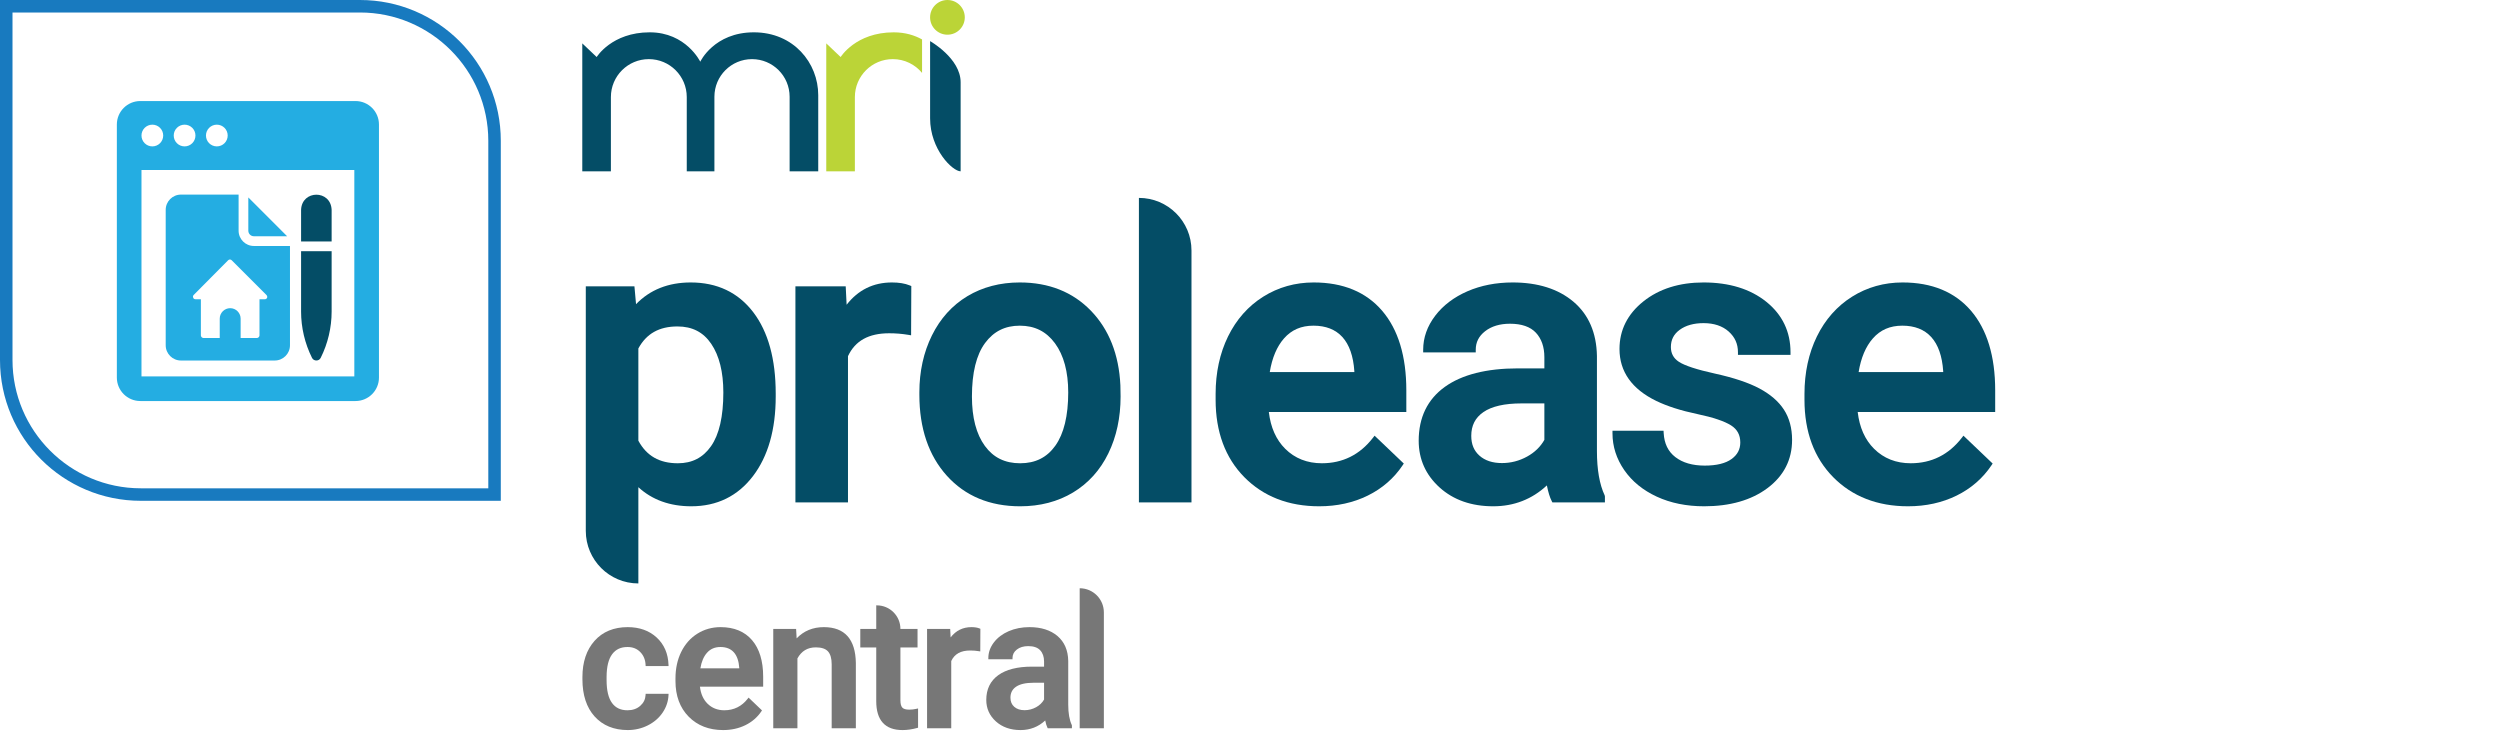 <svg width="300" height="88" viewBox="0 0 300 88" fill="none" xmlns="http://www.w3.org/2000/svg">
<path d="M69.874 20.558H73.308V11.647C73.308 9.133 75.345 7.096 77.859 7.096C80.374 7.096 82.411 9.133 82.411 11.647V20.558H85.729V11.609C85.729 9.116 87.749 7.096 90.241 7.096C92.734 7.096 94.754 9.116 94.754 11.609V20.558H98.188V11.416C98.188 7.564 95.246 3.879 90.463 3.879C85.681 3.879 84.031 7.404 84.031 7.404C84.031 7.404 82.334 3.879 77.966 3.879C73.409 3.879 71.601 6.845 71.601 6.845L69.874 5.206V20.558Z" fill="#044D66"/>
<path d="M110.647 4.732C109.764 4.241 108.641 3.88 107.243 3.88C102.686 3.88 100.878 6.845 100.878 6.845L99.152 5.206V20.558H102.585V11.648C102.585 9.133 104.623 7.095 107.136 7.095C108.549 7.095 109.812 7.739 110.647 8.75V4.732Z" fill="#BBD437"/>
<path d="M115.276 20.558C114.311 20.558 111.612 17.935 111.612 14.193V4.935C111.612 4.935 115.276 6.999 115.276 9.873V20.558Z" fill="#044D66"/>
<path d="M115.775 2.082C115.775 3.232 114.843 4.164 113.694 4.164C112.543 4.164 111.611 3.232 111.611 2.082C111.611 0.933 112.543 5.5e-08 113.694 0C114.843 -5.5e-08 115.775 0.933 115.775 2.082Z" fill="#BBD437"/>
<path d="M93.086 47.23V47.581C93.086 51.546 92.168 54.76 90.356 57.135C88.525 59.536 86.034 60.754 82.953 60.754C80.391 60.754 78.259 59.984 76.603 58.463V70.013C73.119 70.013 70.295 67.189 70.295 63.705V34.363H76.132L76.325 36.501C77.998 34.771 80.2 33.895 82.883 33.895C86.058 33.895 88.584 35.097 90.392 37.467C92.18 39.811 93.087 43.096 93.086 47.23ZM86.801 47.091C86.801 44.641 86.312 42.68 85.347 41.258C84.395 39.856 83.068 39.174 81.292 39.174C79.103 39.174 77.568 40.038 76.603 41.816V52.881C77.584 54.705 79.134 55.592 81.34 55.592C83.055 55.592 84.359 54.921 85.326 53.539C86.306 52.142 86.802 49.972 86.801 47.091Z" fill="#044D66"/>
<path d="M109.357 34.327L109.332 40.236L108.969 40.176C108.241 40.054 107.479 39.993 106.706 39.993C104.24 39.993 102.621 40.891 101.758 42.74V60.286H95.45V34.362H101.485L101.595 36.571C102.973 34.795 104.798 33.895 107.032 33.895C107.88 33.895 108.596 34.013 109.162 34.246L109.357 34.327Z" fill="#044D66"/>
<path d="M134.471 47.578C134.471 50.114 133.977 52.409 133.001 54.407C132.021 56.417 130.597 57.994 128.768 59.097C126.941 60.197 124.807 60.755 122.422 60.755C118.776 60.755 115.814 59.521 113.62 57.086C111.434 54.661 110.324 51.393 110.324 47.372V47.091C110.324 44.576 110.831 42.276 111.83 40.254C112.834 38.221 114.267 36.635 116.087 35.541C117.905 34.449 120.021 33.895 122.374 33.895C125.859 33.895 128.731 35.036 130.911 37.288C133.082 39.531 134.272 42.541 134.447 46.234L134.471 47.578ZM128.187 47.091C128.187 44.615 127.652 42.632 126.599 41.198C125.553 39.774 124.171 39.081 122.374 39.081C120.608 39.081 119.245 39.762 118.207 41.164C117.162 42.575 116.632 44.734 116.632 47.582C116.632 50.105 117.154 52.1 118.185 53.511C119.207 54.911 120.593 55.592 122.421 55.592C124.247 55.592 125.629 54.901 126.643 53.478C127.667 52.043 128.187 49.894 128.187 47.091Z" fill="#044D66"/>
<path d="M136.669 23.748C140.153 23.748 142.978 26.572 142.978 30.056V60.286H136.669V23.748Z" fill="#044D66"/>
<path d="M168.759 49.438H152.261C152.472 51.283 153.132 52.768 154.229 53.859C155.387 55.008 156.865 55.591 158.626 55.591C161.116 55.591 163.172 54.57 164.738 52.556L164.951 52.282L168.455 55.625L168.309 55.845C167.269 57.397 165.862 58.617 164.13 59.471C162.402 60.322 160.44 60.754 158.299 60.754C154.627 60.754 151.606 59.578 149.319 57.259C147.033 54.941 145.874 51.818 145.874 47.978V47.278C145.874 44.715 146.376 42.392 147.367 40.371C148.362 38.34 149.781 36.736 151.585 35.603C153.39 34.469 155.428 33.895 157.644 33.895C161.168 33.895 163.934 35.041 165.866 37.301C167.785 39.547 168.759 42.754 168.759 46.833V49.438ZM162.521 44.542C162.401 42.742 161.918 41.355 161.082 40.44C160.26 39.538 159.095 39.08 157.62 39.08C156.143 39.08 154.984 39.581 154.08 40.611C153.225 41.583 152.651 42.941 152.372 44.65H162.521V44.542Z" fill="#044D66"/>
<path d="M192.59 59.576V60.287H186.287L186.2 60.117C185.981 59.695 185.792 59.08 185.624 58.249C183.841 59.912 181.677 60.754 179.184 60.754C176.575 60.754 174.412 59.996 172.755 58.499C171.088 56.995 170.243 55.108 170.243 52.889C170.243 50.099 171.298 47.925 173.378 46.427C175.426 44.953 178.379 44.205 182.153 44.205H185.324V42.859C185.324 41.638 184.982 40.651 184.309 39.928C183.641 39.211 182.593 38.847 181.194 38.847C179.979 38.847 178.974 39.151 178.208 39.751C177.455 40.34 177.089 41.066 177.089 41.97V42.284H170.781V41.97C170.781 40.519 171.267 39.145 172.225 37.888C173.173 36.642 174.478 35.654 176.103 34.949C177.717 34.249 179.539 33.895 181.522 33.895C184.545 33.895 186.996 34.671 188.808 36.201C190.634 37.744 191.583 39.935 191.632 42.713V54.129C191.632 56.348 191.944 58.136 192.561 59.442L192.59 59.576ZM185.324 52.785V48.409H182.574C180.545 48.409 179.008 48.76 178.006 49.453C177.027 50.129 176.552 51.062 176.552 52.304C176.552 53.312 176.873 54.088 177.534 54.677C178.195 55.268 179.105 55.568 180.235 55.568C181.3 55.568 182.314 55.306 183.253 54.788C184.159 54.289 184.855 53.615 185.324 52.785Z" fill="#044D66"/>
<path d="M215.05 52.795C215.05 55.164 214.056 57.109 212.095 58.576C210.163 60.021 207.606 60.754 204.496 60.754C202.386 60.754 200.478 60.366 198.823 59.603C197.157 58.835 195.841 57.76 194.909 56.41C193.973 55.053 193.498 53.57 193.498 52V51.687H199.625L199.642 51.982C199.714 53.24 200.172 54.177 201.04 54.85C201.915 55.528 203.101 55.872 204.566 55.872C205.987 55.872 207.074 55.605 207.794 55.078C208.494 54.568 208.834 53.92 208.834 53.099C208.834 52.192 208.473 51.522 207.729 51.048C206.93 50.542 205.569 50.084 203.683 49.688C201.734 49.28 200.081 48.753 198.771 48.121C195.83 46.699 194.339 44.598 194.339 41.877C194.339 39.606 195.307 37.682 197.216 36.161C199.103 34.658 201.528 33.895 204.425 33.895C207.507 33.895 210.039 34.674 211.951 36.209C213.883 37.76 214.862 39.802 214.862 42.274V42.588H208.555V42.274C208.555 41.268 208.19 40.453 207.443 39.784C206.695 39.116 205.68 38.776 204.426 38.776C203.254 38.776 202.289 39.047 201.56 39.581C200.851 40.1 200.507 40.775 200.507 41.643C200.507 42.411 200.82 42.991 201.465 43.416C202.162 43.876 203.622 44.353 205.802 44.833C208.048 45.327 209.841 45.927 211.132 46.616C212.442 47.315 213.433 48.173 214.076 49.165C214.722 50.163 215.05 51.384 215.05 52.795Z" fill="#044D66"/>
<path d="M239.422 49.438H222.924C223.135 51.283 223.795 52.768 224.893 53.859C226.05 55.008 227.528 55.591 229.289 55.591C231.779 55.591 233.835 54.57 235.401 52.556L235.614 52.282L239.118 55.625L238.972 55.845C237.932 57.397 236.525 58.617 234.793 59.471C233.065 60.322 231.104 60.754 228.962 60.754C225.29 60.754 222.27 59.578 219.982 57.259C217.696 54.941 216.537 51.818 216.537 47.978V47.278C216.537 44.715 217.039 42.392 218.03 40.371C219.025 38.34 220.444 36.736 222.248 35.603C224.053 34.469 226.091 33.895 228.307 33.895C231.831 33.895 234.597 35.041 236.529 37.301C238.448 39.547 239.422 42.754 239.422 46.833V49.438ZM233.184 44.542C233.064 42.742 232.581 41.355 231.745 40.44C230.923 39.538 229.758 39.08 228.283 39.08C226.806 39.08 225.647 39.581 224.743 40.611C223.888 41.583 223.314 42.941 223.035 44.65H233.184V44.542Z" fill="#044D66"/>
<path d="M77.478 83.255H80.227L80.221 83.405C80.191 84.152 79.955 84.859 79.519 85.506C79.084 86.151 78.486 86.668 77.744 87.043C77.003 87.417 76.192 87.607 75.335 87.607C73.673 87.607 72.335 87.059 71.357 85.979C70.384 84.903 69.891 83.402 69.891 81.517V81.248C69.891 79.45 70.38 77.987 71.346 76.901C72.316 75.809 73.655 75.256 75.324 75.256C76.739 75.256 77.909 75.676 78.804 76.504C79.7 77.334 80.177 78.437 80.221 79.782L80.226 79.931H77.477L77.471 79.793C77.443 79.166 77.228 78.645 76.829 78.243C76.428 77.838 75.928 77.641 75.303 77.641C74.497 77.641 73.895 77.922 73.461 78.502C73.023 79.087 72.798 79.997 72.791 81.207V81.625C72.791 82.85 73.011 83.771 73.445 84.362C73.876 84.949 74.483 85.233 75.303 85.233C75.916 85.233 76.43 85.054 76.83 84.7C77.234 84.344 77.443 83.916 77.47 83.392L77.478 83.255Z" fill="#777777"/>
<path d="M91.58 82.404H83.994C84.09 83.252 84.394 83.935 84.898 84.437C85.432 84.966 86.111 85.233 86.921 85.233C88.065 85.233 89.012 84.764 89.731 83.838L89.829 83.712L91.44 85.249L91.373 85.35C90.895 86.064 90.249 86.625 89.452 87.017C88.657 87.409 87.755 87.608 86.77 87.608C85.082 87.608 83.692 87.067 82.641 86C81.59 84.934 81.057 83.498 81.057 81.733V81.41C81.057 80.232 81.287 79.163 81.743 78.234C82.201 77.3 82.853 76.563 83.683 76.041C84.513 75.52 85.45 75.256 86.469 75.256C88.09 75.256 89.361 75.783 90.25 76.822C91.133 77.855 91.58 79.33 91.58 81.206V82.404ZM88.712 80.152C88.657 79.325 88.435 78.687 88.05 78.266C87.672 77.851 87.137 77.641 86.458 77.641C85.778 77.641 85.246 77.871 84.83 78.345C84.436 78.792 84.173 79.416 84.045 80.202H88.712V80.152Z" fill="#777777"/>
<path d="M102.702 79.559V87.392H99.801V79.712C99.801 79.013 99.652 78.495 99.359 78.168C99.07 77.847 98.58 77.684 97.902 77.684C96.908 77.684 96.185 78.117 95.691 79.007V87.393H92.791V75.471H95.533L95.597 76.603C96.451 75.709 97.547 75.256 98.859 75.256C101.365 75.256 102.658 76.704 102.702 79.559Z" fill="#777777"/>
<path d="M110.168 85.013V87.326L110.062 87.355C109.457 87.523 108.866 87.608 108.304 87.608C106.211 87.608 105.149 86.442 105.149 84.141V77.695H103.235V75.471H105.149V72.643H105.222C106.783 72.643 108.05 73.909 108.05 75.471H110.104V77.695H108.05V84.045C108.05 84.451 108.126 84.742 108.276 84.911C108.423 85.075 108.703 85.158 109.11 85.158C109.398 85.158 109.695 85.123 109.991 85.055L110.168 85.013Z" fill="#777777"/>
<path d="M117.645 75.454L117.633 78.172L117.466 78.144C117.131 78.088 116.78 78.06 116.425 78.06C115.291 78.06 114.547 78.474 114.149 79.324V87.392H111.248V75.471H114.024L114.074 76.487C114.708 75.67 115.548 75.256 116.575 75.256C116.965 75.256 117.294 75.31 117.554 75.417L117.645 75.454Z" fill="#777777"/>
<path d="M128.63 87.066V87.393H125.731L125.69 87.315C125.591 87.121 125.504 86.838 125.426 86.456C124.606 87.221 123.611 87.608 122.464 87.608C121.265 87.608 120.271 87.259 119.508 86.571C118.741 85.879 118.353 85.011 118.353 83.991C118.353 82.708 118.838 81.708 119.795 81.019C120.736 80.341 122.094 79.997 123.83 79.997H125.288V79.378C125.288 78.817 125.131 78.363 124.821 78.03C124.514 77.701 124.032 77.534 123.389 77.534C122.83 77.534 122.368 77.673 122.016 77.949C121.669 78.22 121.501 78.554 121.501 78.97V79.114H118.601V78.97C118.601 78.302 118.823 77.671 119.264 77.092C119.7 76.519 120.3 76.065 121.047 75.741C121.79 75.419 122.628 75.256 123.54 75.256C124.93 75.256 126.058 75.613 126.891 76.317C127.729 77.026 128.167 78.034 128.188 79.311V84.561C128.188 85.581 128.333 86.404 128.616 87.005L128.63 87.066ZM125.288 83.943V81.93H124.023C123.09 81.93 122.384 82.092 121.923 82.41C121.473 82.722 121.254 83.151 121.254 83.722C121.254 84.185 121.401 84.542 121.706 84.813C122.01 85.085 122.428 85.223 122.948 85.223C123.438 85.223 123.904 85.102 124.336 84.864C124.753 84.635 125.073 84.325 125.288 83.943Z" fill="#777777"/>
<path d="M129.562 70.59C131.165 70.59 132.464 71.888 132.464 73.491V87.392H129.562V70.59Z" fill="#777777"/>
<g clip-path="url(#clip0_29_9758)">
<path d="M36.13 37.386C36.13 39.305 36.583 41.226 37.441 42.941C37.649 43.367 38.277 43.368 38.485 42.941C39.343 41.226 39.796 39.305 39.796 37.386V30.142H36.13V37.386Z" fill="#044D66"/>
<path d="M39.796 25.185C39.702 22.745 36.214 22.766 36.13 25.185V28.975H39.796V25.185Z" fill="#044D66"/>
<path d="M30.465 29.517C29.454 29.517 28.632 28.695 28.632 27.684V23.351H21.717C20.705 23.351 19.884 24.17 19.884 25.184V41.43C19.884 42.443 20.703 43.263 21.717 43.263H32.964C33.976 43.263 34.797 42.444 34.797 41.431V29.517H30.465ZM32.057 35.727C31.996 35.849 31.904 35.91 31.782 35.91H31.139V40.254C31.139 40.407 30.987 40.56 30.834 40.56H28.876V38.235C28.876 37.562 28.325 36.981 27.622 36.981C26.949 36.981 26.368 37.532 26.368 38.235V40.56H24.41C24.257 40.56 24.105 40.407 24.105 40.254V35.91H23.462C23.34 35.91 23.218 35.849 23.187 35.727C23.126 35.605 23.156 35.482 23.248 35.39L27.377 31.231C27.5 31.108 27.683 31.108 27.806 31.231L31.965 35.39C32.057 35.482 32.088 35.605 32.057 35.727Z" fill="#24ADE2"/>
<path d="M30.465 28.35H34.455L29.798 23.693V27.684C29.798 28.051 30.097 28.35 30.465 28.35Z" fill="#24ADE2"/>
<path d="M42.66 12.125H42.187L17.309 12.124L16.838 12.125C15.283 12.125 14.022 13.386 14.022 14.941V45.308C14.022 46.864 15.283 48.124 16.838 48.124H42.66C44.215 48.124 45.476 46.864 45.476 45.308V14.941C45.476 13.386 44.215 12.125 42.66 12.125ZM26.02 14.96C26.74 14.96 27.323 15.543 27.323 16.263C27.323 16.983 26.74 17.567 26.02 17.567C25.3 17.567 24.716 16.983 24.716 16.263C24.716 15.543 25.3 14.96 26.02 14.96ZM22.151 14.96C22.871 14.96 23.454 15.543 23.454 16.263C23.454 16.983 22.871 17.567 22.151 17.567C21.431 17.567 20.847 16.983 20.847 16.263C20.847 15.543 21.431 14.96 22.151 14.96ZM18.282 14.96C19.002 14.96 19.585 15.543 19.585 16.263C19.585 16.983 19.002 17.567 18.282 17.567C17.562 17.567 16.978 16.983 16.978 16.263C16.978 15.543 17.562 14.96 18.282 14.96ZM42.519 45.168H16.978V20.403H42.519V45.168Z" fill="#24ADE2"/>
<path d="M43.2 1.5C51.689 1.5 58.596 8.406 58.596 16.895V58.596H16.895C8.406 58.596 1.5 51.689 1.5 43.2V1.5H43.2ZM43.2 0H0V43.2C0 52.558 7.59 60.096 16.895 60.096H60.096V16.895C60.096 7.538 52.506 0 43.2 0Z" fill="#187ABF"/>
</g>
<defs>
<clipPath id="clip0_29_9758">
<rect width="60.096" height="60.096" fill="white"/>
</clipPath>
</defs>
</svg>
